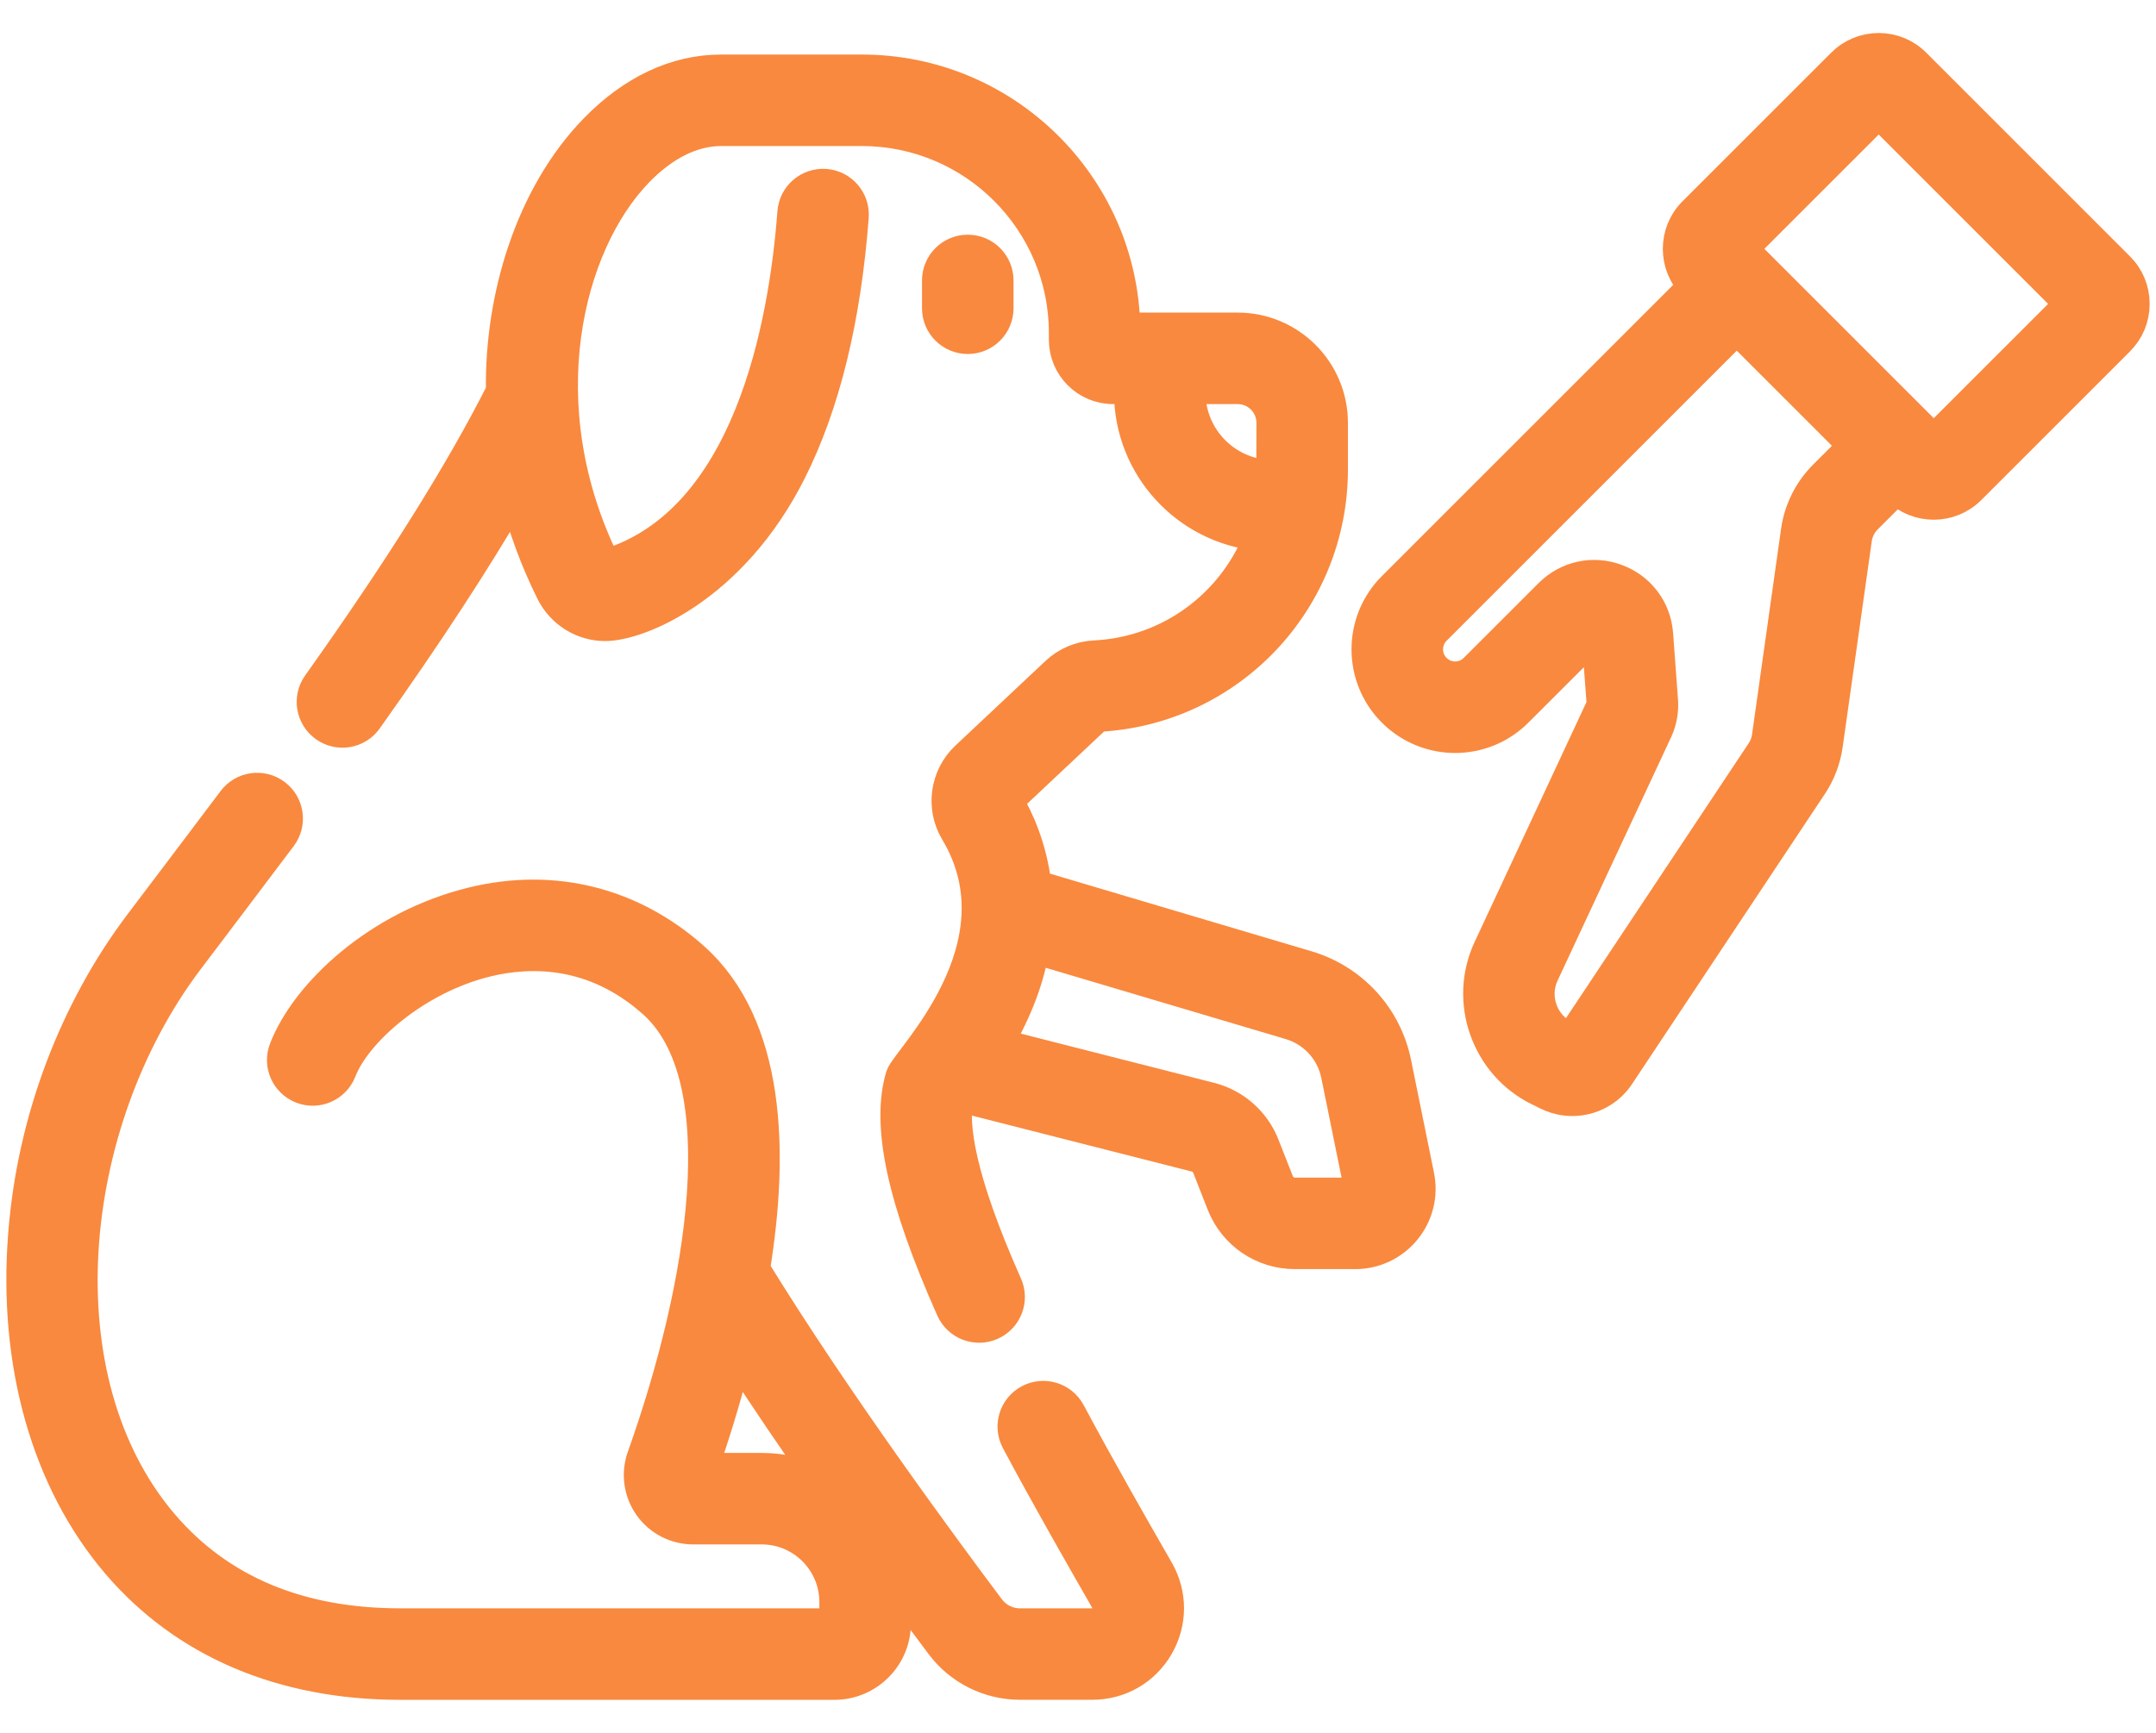 <svg width="51" height="41" viewBox="0 0 51 41" fill="none" xmlns="http://www.w3.org/2000/svg">
<path d="M33.035 25.146C32.812 24.047 32.005 23.165 30.929 22.845L24.521 20.942C24.419 20.05 24.102 19.365 23.857 18.951L25.969 16.966C29.109 16.808 31.535 14.218 31.535 11.108V10.005C31.535 8.759 30.522 7.746 29.277 7.746H26.624C26.554 4.368 23.784 1.641 20.389 1.641H17.052C15.984 1.641 14.947 2.129 14.051 3.053C12.536 4.616 11.807 7.041 11.845 9.255C10.875 11.174 9.453 13.443 7.504 16.184C7.269 16.514 7.347 16.971 7.676 17.205C8.006 17.44 8.463 17.363 8.697 17.033C10.118 15.034 11.268 13.276 12.175 11.711C12.372 12.492 12.655 13.264 13.027 14.013C13.277 14.516 13.782 14.818 14.315 14.818C15.132 14.818 17.338 13.913 18.72 11.168C19.519 9.582 20.017 7.552 20.2 5.132C20.23 4.729 19.928 4.377 19.525 4.346C19.121 4.317 18.77 4.618 18.739 5.021C18.537 7.699 17.695 12.334 14.332 13.346C12.476 9.594 13.437 5.791 15.103 4.072C15.716 3.44 16.39 3.106 17.052 3.106H20.39C23.02 3.106 25.161 5.246 25.161 7.877V8.04C25.161 8.686 25.686 9.211 26.331 9.211H26.704C26.704 9.236 26.702 9.262 26.702 9.288C26.702 11.057 28.055 12.515 29.78 12.684C29.174 14.269 27.679 15.417 25.887 15.503C25.547 15.52 25.223 15.657 24.974 15.89L22.837 17.899C22.348 18.358 22.243 19.108 22.587 19.682C24.224 22.41 21.414 25.076 21.301 25.455C20.952 26.619 21.33 28.376 22.492 30.986C22.658 31.357 23.092 31.521 23.459 31.357C23.829 31.192 23.995 30.759 23.83 30.39C22.698 27.846 22.558 26.609 22.672 26.01C22.685 25.994 22.697 25.979 22.71 25.963L28.276 27.38C28.401 27.412 28.505 27.503 28.552 27.623L28.895 28.496C29.178 29.214 29.86 29.678 30.633 29.678H32.056C32.525 29.678 32.963 29.471 33.259 29.108C33.555 28.746 33.671 28.275 33.578 27.818L33.035 25.146ZM28.166 9.288C28.166 9.262 28.168 9.236 28.169 9.211H29.277C29.715 9.211 30.071 9.567 30.071 10.005C30.071 10.005 30.069 11.193 30.067 11.235C29.015 11.21 28.166 10.346 28.166 9.288ZM32.125 28.181C32.107 28.203 32.084 28.214 32.056 28.214H30.632C30.465 28.214 30.318 28.113 30.257 27.959L29.914 27.087C29.696 26.531 29.219 26.11 28.638 25.961L23.62 24.683C24.092 23.883 24.353 23.135 24.472 22.455L30.511 24.249C31.067 24.414 31.484 24.87 31.599 25.438L32.142 28.11C32.148 28.136 32.142 28.16 32.125 28.181Z" fill="#F9893E" stroke="#F9893E" stroke-width="0.7"/>
<path d="M25.325 33.41C25.134 33.053 24.69 32.919 24.334 33.109C23.977 33.3 23.842 33.743 24.033 34.1C24.767 35.475 25.563 36.863 26.144 37.876C26.232 38.029 26.181 38.162 26.143 38.227C26.113 38.28 26.021 38.404 25.837 38.404H24.124C23.849 38.404 23.586 38.273 23.422 38.053C22.372 36.655 19.768 33.126 17.865 30.027C18.314 27.261 18.237 24.259 16.41 22.637C14.947 21.337 13.089 20.875 11.182 21.337C8.921 21.885 7.223 23.502 6.715 24.816C6.568 25.193 6.756 25.617 7.133 25.763C7.51 25.909 7.934 25.721 8.08 25.344C8.44 24.416 9.859 23.165 11.527 22.761C12.537 22.517 14.035 22.486 15.438 23.733C17.437 25.508 16.616 30.442 15.181 34.468C15.04 34.863 15.101 35.303 15.342 35.645C15.584 35.988 15.978 36.192 16.398 36.192H18.018C18.963 36.192 19.732 36.961 19.732 37.906V38.404H9.463C7.086 38.404 5.207 37.617 3.877 36.064C0.956 32.653 1.553 26.597 4.452 22.743C4.692 22.424 6.16 20.488 6.67 19.806C6.912 19.482 6.846 19.023 6.522 18.781C6.198 18.538 5.739 18.605 5.497 18.929C4.99 19.607 3.522 21.542 3.282 21.862C1.773 23.867 0.754 26.462 0.543 29.207C0.302 32.258 1.089 35.06 2.765 37.017C4.362 38.883 6.678 39.869 9.463 39.869H19.74C20.543 39.869 21.197 39.215 21.197 38.412V37.906C21.197 37.758 21.186 37.612 21.166 37.469C21.605 38.069 21.979 38.571 22.25 38.932C22.689 39.518 23.39 39.868 24.124 39.868H25.837C26.494 39.868 27.082 39.53 27.411 38.962C27.739 38.394 27.741 37.716 27.415 37.147C26.838 36.142 26.049 34.766 25.325 33.41ZM18.018 34.727H16.643C16.888 34.023 17.178 33.108 17.435 32.088C18.09 33.102 18.785 34.121 19.448 35.068C19.018 34.851 18.532 34.727 18.018 34.727Z" fill="#F9893E" stroke="#F9893E" stroke-width="0.7"/>
<path d="M23.625 7.294V6.635C23.625 6.231 23.297 5.903 22.893 5.903C22.488 5.903 22.16 6.231 22.16 6.635V7.294C22.16 7.698 22.488 8.026 22.893 8.026C23.297 8.026 23.625 7.698 23.625 7.294Z" fill="#F9893E" stroke="#F9893E" stroke-width="0.7"/>
<path d="M50.136 6.312L45.319 1.495C45.085 1.26 44.773 1.131 44.441 1.131C44.109 1.131 43.797 1.26 43.563 1.495L40.047 5.01C39.563 5.495 39.563 6.282 40.047 6.767L32.935 13.879C32.115 14.698 32.115 16.031 32.935 16.85C33.757 17.672 35.087 17.671 35.907 16.85L37.678 15.08C37.689 15.069 37.702 15.057 37.733 15.068C37.764 15.08 37.766 15.097 37.767 15.114L37.884 16.676L35.197 22.441C34.614 23.694 35.149 25.208 36.392 25.816C36.524 25.868 36.772 26.056 37.193 26.056C37.63 26.056 38.057 25.842 38.312 25.459L42.877 18.589C43.067 18.304 43.192 17.974 43.241 17.633L43.929 12.762C43.954 12.58 44.04 12.408 44.17 12.278L44.864 11.584C45.106 11.826 45.424 11.947 45.742 11.947C46.06 11.947 46.378 11.825 46.62 11.584L50.136 8.068C50.371 7.833 50.5 7.522 50.5 7.19C50.5 6.858 50.371 6.546 50.136 6.312ZM43.135 11.242C42.781 11.596 42.547 12.064 42.478 12.558L41.791 17.427C41.773 17.554 41.728 17.672 41.658 17.777L37.153 24.557L37.034 24.499C36.504 24.24 36.276 23.594 36.525 23.059L39.212 17.296C39.316 17.073 39.362 16.825 39.344 16.577L39.228 15.006C39.184 14.407 38.807 13.905 38.243 13.695C37.68 13.486 37.066 13.62 36.642 14.045L34.871 15.815C34.623 16.063 34.22 16.063 33.971 15.814C33.723 15.566 33.723 15.162 33.971 14.914L41.083 7.802L43.829 10.548L43.135 11.242ZM45.742 10.39L41.241 5.888L44.441 2.688L48.943 7.19L45.742 10.39Z" fill="#F9893E" stroke="#F9893E" stroke-width="0.7"/>
</svg>
